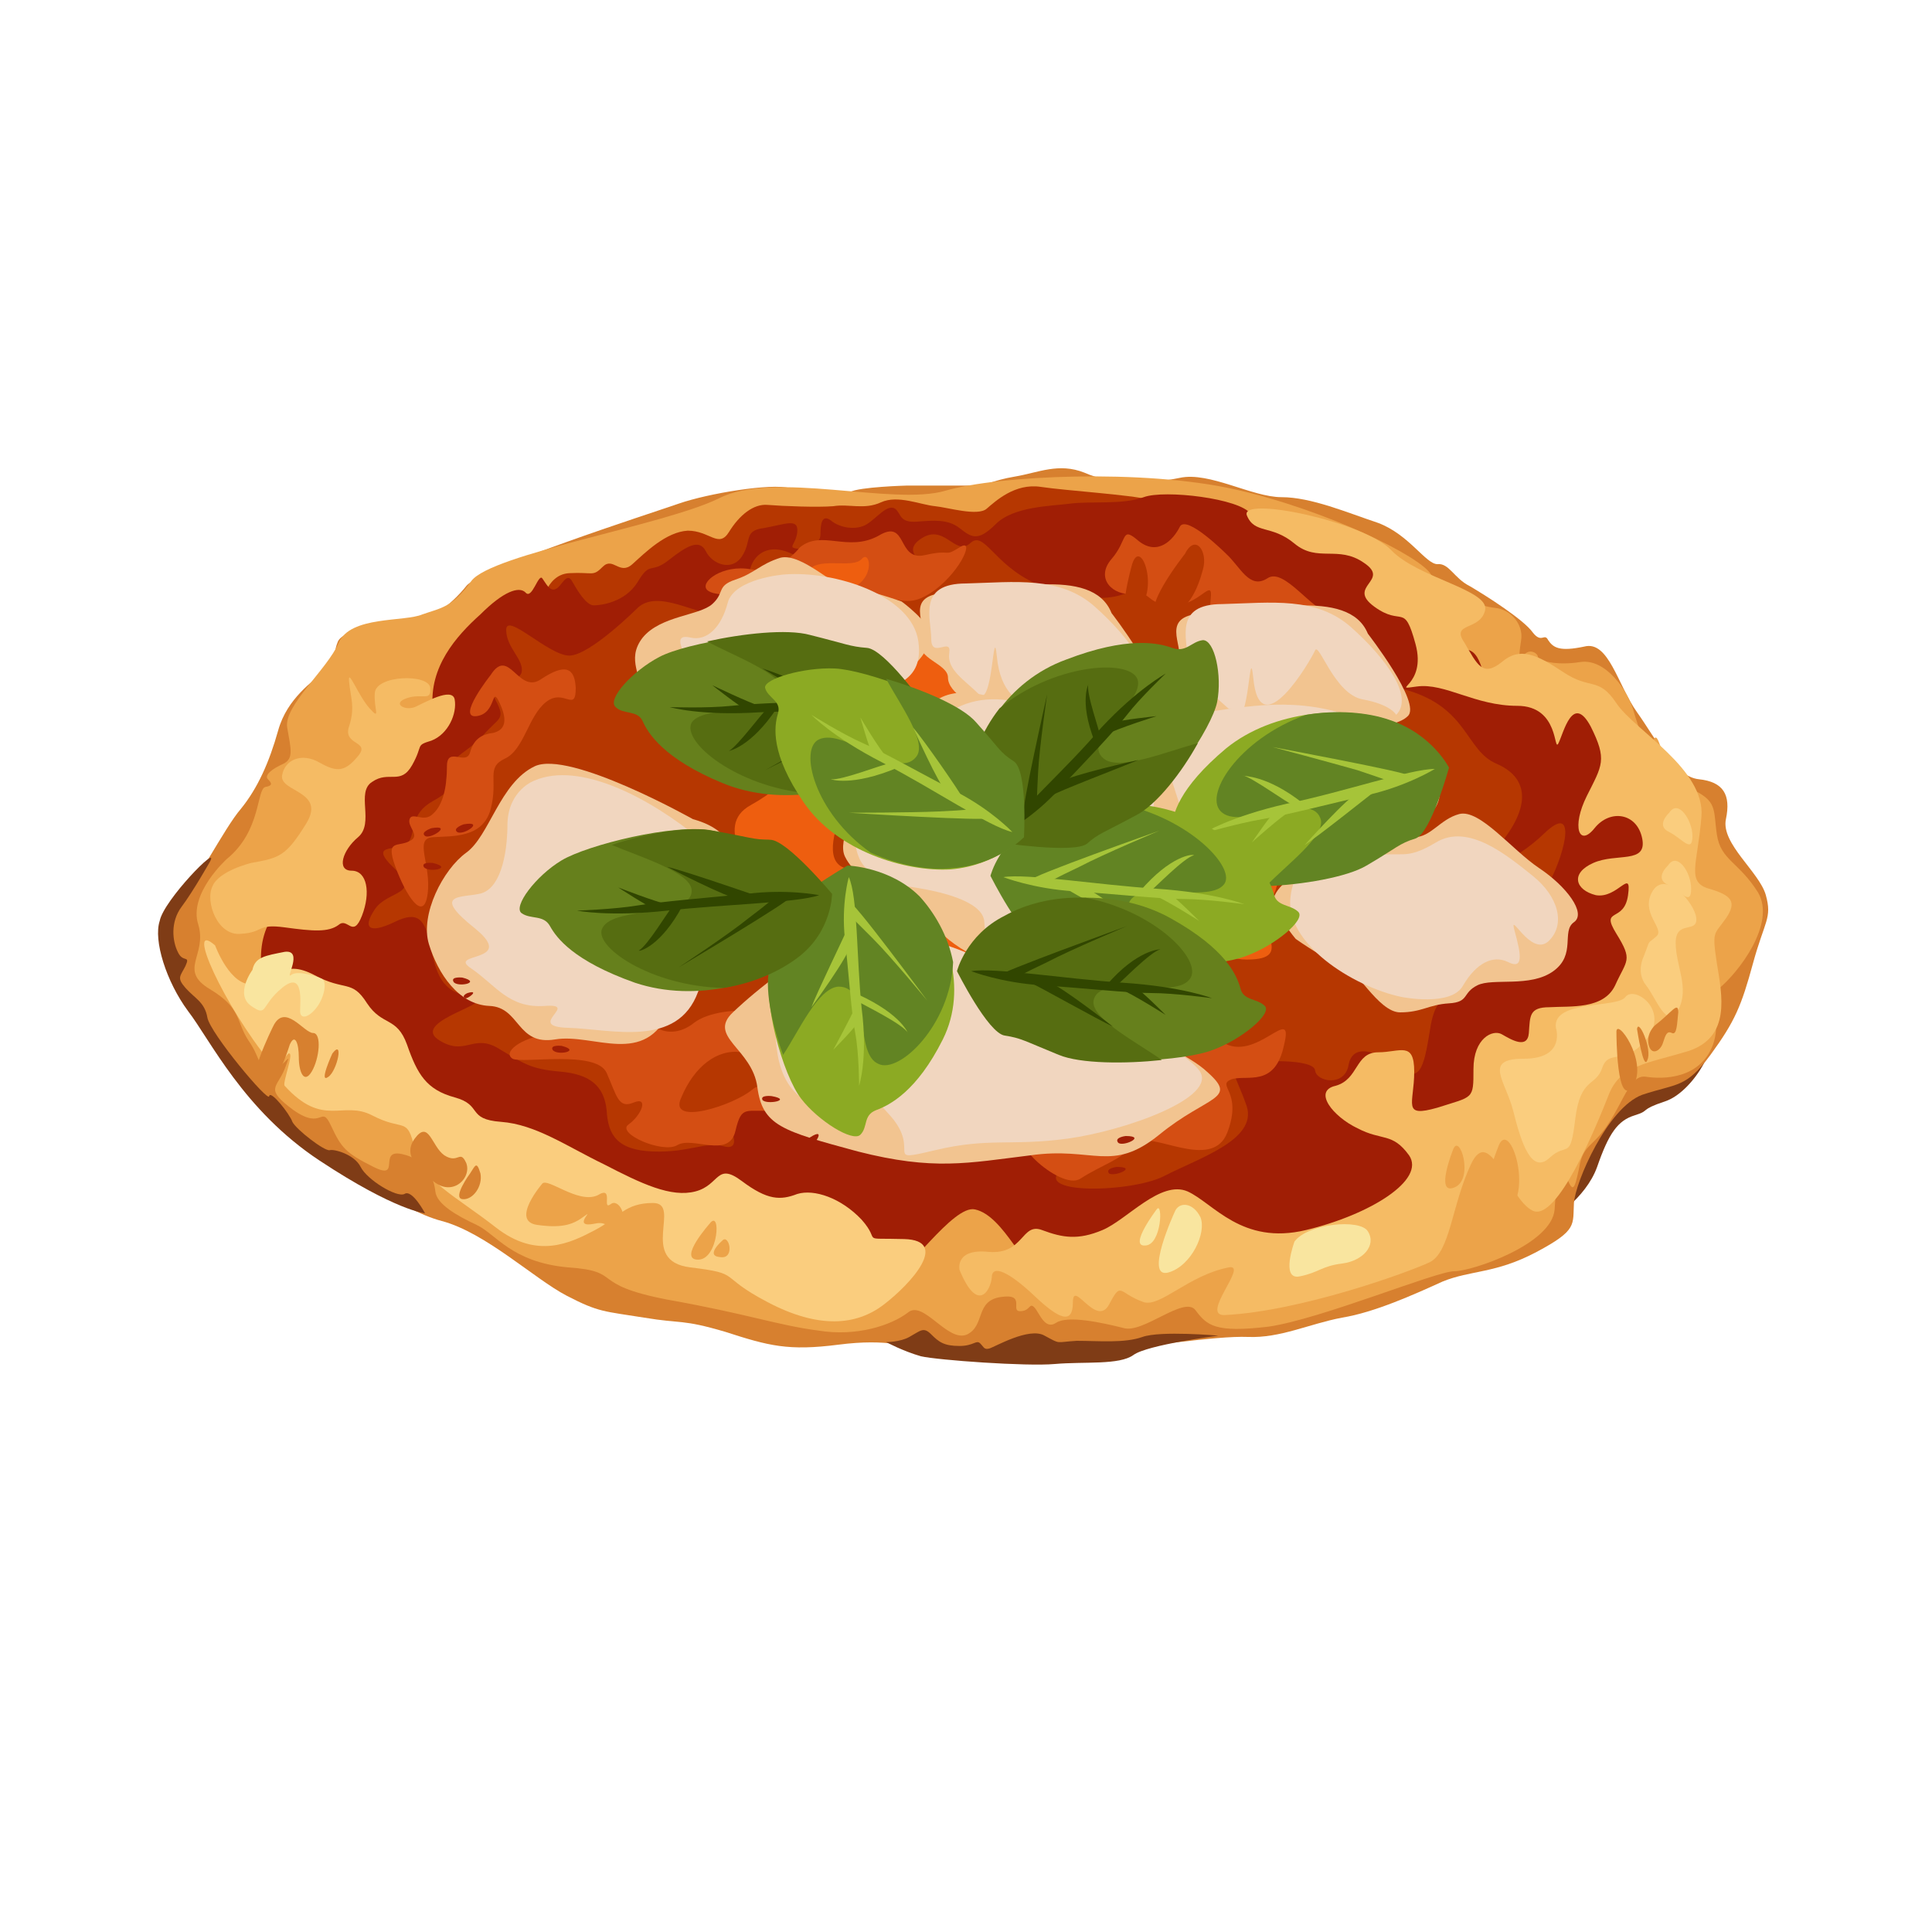<?xml version="1.0" encoding="utf-8"?>
<!-- Generator: Adobe Illustrator 28.2.0, SVG Export Plug-In . SVG Version: 6.00 Build 0)  -->
<svg version="1.1" id="圖層_1" xmlns="http://www.w3.org/2000/svg" xmlns:xlink="http://www.w3.org/1999/xlink" x="0px" y="0px"
	 viewBox="0 0 150 150" style="enable-background:new 0 0 150 150;" xml:space="preserve">
<style type="text/css">
	.st0{fill:#7F3C16;}
	.st1{fill:#D7802F;}
	.st2{fill:#ECA349;}
	.st3{fill:#B63701;}
	.st4{fill:#A01E05;}
	.st5{fill:#EE5E0F;}
	.st6{fill:#FACD7E;}
	.st7{fill:#F9E59F;}
	.st8{fill:#F5BB64;}
	.st9{fill:#D44E13;}
	.st10{fill:#F2C490;}
	.st11{fill:#F1D6BF;}
	.st12{fill:#8CAA23;}
	.st13{fill:#628423;}
	.st14{fill:#A6C439;}
	.st15{fill:#66801C;}
	.st16{fill:#566D11;}
	.st17{fill:#314600;}
</style>
<g>
	<g>
		<path class="st0" d="M120.4,94.7c0,0,2.7-1.6,3.6-4.1c0.9-2.6,1.6-3.6,2.9-4c1.3-0.4,0.3-0.4,2.4-1.1c2.1-0.7,4.5-4.6,3.4-6.3
			c-1.1-1.7-9.5,3.6-9.5,3.6S120.8,91.7,120.4,94.7z"/>
		<path class="st1" d="M70.4,37.7c0,0-3.7,0.1-4.4,0.5c-0.7,0.5-3.3,0.1-4.7-0.3c-1.4-0.4-6.3,0.4-8.6,1.2c-2.3,0.8-15.4,5-16.5,6.4
			c-1.1,1.4-3.3,3.2-5.2,3.2c-1.9,0-4.5,0.2-4.8,1.2c-0.4,1,0.1,1.2-0.9,2.1c-1,0.9-3,2.2-3.7,4.7c-0.7,2.5-1.6,4.5-2.9,6.1
			c-1.3,1.5-3.6,6.1-5,7.5c-1.4,1.4-0.6,4.1,0.5,6.5c1.1,2.4,7.1,10.3,9.9,12c2.8,1.7,6.8,5.1,10.2,6c3.4,0.9,7.2,4.5,9.7,5.8
			c2.5,1.3,2.9,1.2,6,1.7c3,0.5,2.9,0.1,6.3,1.1c3.4,1.1,4.9,1.5,8.8,1c3.9-0.5,5.3,0.2,7.4,0.4c2.1,0.2,5.9,0.6,11.3,0.2
			c5.4-0.4,10.5-1.3,13.1-1.2c2.5,0.1,4.7-1,7.3-1.5c2.5-0.4,5.6-1.8,7.8-2.8c2.2-0.9,4.1-0.6,7.3-2.3c3.2-1.7,2.8-2.1,2.9-3.8
			c0.1-1.6,2.6-7.4,5.3-8.4c2.7-0.9,3.4-0.5,5.3-3.1c1.9-2.6,2.4-3.8,3.3-7.1c0.9-3.3,1.5-3.5,1-5.3c-0.5-1.8-3.5-4-3.1-5.9
			c0.4-1.9-0.2-2.9-2.1-3.1c-1.9-0.2-3.3-3.1-4.8-5.2c-1.5-2.1-2.2-5.6-4.1-5.1c-1.9,0.4-2.4,0.1-2.8-0.5c-0.3-0.6-0.5,0.3-1.2-0.6
			c-0.7-1-3.7-2.9-4.9-3.6c-1.2-0.6-1.6-1.8-2.5-1.7c-0.9,0-2.2-2.3-4.6-3.2c-2.4-0.8-5.2-2-7.5-2c-2.3,0-5.6-2-7.9-1.5
			c-2.4,0.5-5.4,0.5-7.4-0.4c-2-0.8-3.6,0-5.4,0.3c-1.8,0.3-2.1,0.7-3.3,0.7C74,37.7,70.4,37.7,70.4,37.7z"/>
		<path class="st2" d="M17.6,66.7c0,0-3,2.7-2.2,5.1c0.7,2.4-1.6,3.5,0.9,5c2.5,1.5,2,2.5,3,4c1,1.4,0.9,2.8,1.9,2.3
			c1.1-0.5,1.5-1.7,0.9-0.1c-0.6,1.5-1.6,1.5,0.7,3.2c2.3,1.6,2.1-0.5,2.9,1.2c0.8,1.7,1.1,2.1,3.3,3.2c2.2,1.1,0.3-1.4,2.2-1
			c1.9,0.4,2.5,1.9,2.6,2.9c0.1,1,1.7,1.9,3.2,2.6c1.5,0.7,2.7,2.9,7.1,3.3c4.4,0.3,1.5,1.3,7.7,2.5c6.2,1.1,8.6,2,11.7,2.4
			c3,0.5,5.7-0.4,7-1.4c1.2-1,3.1,2.4,4.6,1.7c1.4-0.7,0.6-2.6,2.6-2.9c2-0.3,0.7,1.1,1.5,1.1c0.8,0,0.7-0.7,1.1-0.3
			c0.4,0.4,0.8,1.8,1.7,1.2c0.9-0.6,3.6,0,5.2,0.4c1.5,0.5,4.7-2.5,5.6-1.4c0.9,1.2,1.5,1.8,5.7,1.3c4.1-0.6,13-4.3,14.4-4.3
			c1.4,0,7.6-2.1,7.8-4.8c0.2-2.7,0.2-4.3,0.8-2.8c0.6,1.5,0.7,1.5,1.1-0.4c0.3-1.9,1.1-1.6,2.3-3.5c1.2-1.8,1.7-3.8,2.9-3.6
			c1.3,0.2,4.2,0.2,5.2-2.5c0.9-2.7-1.2-3,0.4-4.3c1.6-1.3,4.5-5.1,3.1-7.5c-1.5-2.4-2.9-2.5-3.2-4.5c-0.3-2,0.1-2.6-2.1-3.6
			c-2.2-0.9-2.3-4.7-2.8-3.8c-0.6,0.9-1.2-0.9-1.6-2.3c-0.4-1.4-2.1-4-4.1-3.7c-1.9,0.3-3.2-0.1-3.3-0.4c0-0.3-0.7-0.7-1.1-0.1
			c-0.4,0.6-0.4,0.1-0.2-1.2c0.2-1.3-0.9-2.4-2-2.5c-1.1-0.1-4.2-1.1-5-2.6c-0.8-1.4-8.1-5-15.2-6.6c-7.1-1.6-18.4-1.1-22.5,0.1
			c-4.1,1.2-13.3-1.6-17.6,0.6c-4.3,2.1-17.6,4.3-19.2,6.4c-1.5,2.1-2.4,2.1-3.8,2.6c-1.4,0.6-5.6,0.1-6.5,2.2
			c-0.9,2.1-4.3,4.9-4,6.6c0.3,1.7,0.5,2.4-0.3,2.8c-0.9,0.4-1.5,0.9-1.2,1.2c0.3,0.3,0.4,0.5-0.2,0.6
			C19.9,61.3,20.3,64.5,17.6,66.7z"/>
		<path class="st3" d="M42,47.2c0,0,0.3-2.6,2.2-2.7c1.9-0.1,1.8,0.3,2.6-0.5c0.8-0.8,1.3,0.7,2.3-0.2c1-0.9,2.6-2.5,4.3-2.6
			c1.7,0,2.4,1.4,3.2,0.1c0.8-1.3,1.9-2.2,3-2.1c1.2,0.1,3.9,0.2,5.1,0.1c1.2-0.2,2.4,0.3,3.7-0.3c1.3-0.6,3.1,0.2,4.2,0.3
			c1,0.1,3.3,0.8,4,0.2c0.7-0.6,2.2-2,4.2-1.7c2,0.3,6.9,0.6,8.5,1c1.5,0.5-4.6,4.1-4.6,4.1s-11.3,6.9-18.2,7
			C59.6,50.1,50.3,59.5,42,47.2z"/>
		<path class="st4" d="M24.4,67.7c0,0,2.3-5.9,3.7-8.5c1.4-2.6,5.9-1,5.5-4.2c-0.3-3.2,1.8-5.6,3.7-7.3c1.8-1.8,3-2.2,3.5-1.7
			c0.5,0.6,1-1.5,1.3-1.1c0.3,0.4,0.6,1.1,1.1,0.8c0.4-0.2,0.8-1.3,1.2-0.6c0.4,0.7,1.1,1.9,1.7,1.9c0.5,0,2.4-0.2,3.4-1.8
			c1-1.7,1-0.6,2.4-1.7c1.4-1.1,2.4-1.7,2.9-0.7c0.5,1,2,1.6,2.8,0.4c0.8-1.2,0.1-2,1.7-2.2c1.7-0.3,2.7-0.8,2.6,0.3
			c-0.1,1-0.8,1.2,0,1.3c0.7,0.1,1.8-0.3,1.8-1.1c0-0.8,0.1-1.6,0.8-1.1c0.7,0.6,2,0.8,2.8,0.3c0.8-0.5,1.6-1.6,2.2-1.2
			c0.5,0.4,0.3,1.1,1.7,1c1.3-0.1,2.4-0.2,3.3,0.5c0.9,0.7,1.4,1.1,2.8-0.3c1.4-1.4,4.3-1.4,5.8-1.6c1.5-0.2,4.1,0.1,5.7-0.5
			c1.6-0.6,7.5,0.1,8.3,1.3c0.8,1.2,1.7,1.2,3.5,1.4c1.8,0.2,1.8,0.2,2.3,0.9c0.6,0.6,1.2,0.2,2.3,0.2c1.1,0.1,0.4,1.4,2.2,1.5
			c1.8,0.1,0.4,1,1.1,2.5c0.6,1.5,2,1.1,2.8,2.3c0.9,1.2,0.4,2.2,2.1,1.8c1.7-0.5,1.6,2.3,2.4,3c0.8,0.7,3.4-1,3.8,0.2
			c0.4,1.2,1.8,2.6,1.6,1.7c-0.2-0.9,1.1-1.1,2.3-0.8c1.1,0.4,2.4,3.1,2,4.5c-0.4,1.3,0.6,3.9,1.6,3.2c1-0.7,1.3,1.9,1.9,3.5
			c0.6,1.6,0.2,12-2.2,15.1c-1.4,1.8-7,4.2-11.9,7.7c-3.4,2.4-6.2,6.4-8.2,7.1c-4.9,1.9-16.3,2.5-25.8,3.1c-1.3,0.1-2.9-4.4-5.2-4.9
			c-1.7-0.4-5.4,5.2-6.4,5.1C61.5,97.8,57.6,96,52,93.2c-7.4-3.8-31.1-11.5-31.5-15.6C20.1,73.5,19.6,71.7,24.4,67.7z"/>
		<path class="st3" d="M49.5,47.2c0,0-3.7,3.7-5.3,3.7c-1.6,0-4.9-3.4-4.9-2c0,1.4,1.4,2.3,1.2,3.3c-0.3,1-2.8,0.7-2,2.2
			c0.8,1.5,0.2,1.3-1,2.7c-1.3,1.4-2.2,1.4-2.7,2.8c-0.5,1.5,0.6,1.3-1.2,2.3c-1.8,1-1.3,2.4-1.9,3.2c-0.6,0.8-3.3-0.1-1.1,2
			c2.2,2.1-0.5,1.7-1.5,3.2c-1,1.5-0.4,1.9,1.5,1c1.8-0.9,2.4-0.3,2.8,1.8c0.5,2.2,0.8,3.6,3.2,4c2.4,0.4-4.7,1.8-2.6,3.3
			c2.1,1.4,2.7-0.5,4.7,0.7c2,1.2,2.5,1.6,4.8,1.8c2.3,0.2,3.4,1.1,3.6,3c0.1,1.9,0.8,3.1,3.6,3.2c2.8,0.1,4.1-0.8,5.5-0.4
			c1.5,0.4,0.5-1.6,0-2.3c-0.5-0.8,1.4-1.8,2.7-0.8c1.3,1,2.5-1.4,1-3.4c-1.5-2,3.7-4,8-3.8c4.3,0.2,5.5,6.9,9.7,5.5
			c4.2-1.3,5.7,0.4,6.6,2c0.9,1.6,3.2,1.6-1.1,4.1c-4.2,2.5,4.6,2.4,7.3,1c2.7-1.4,7.2-2.8,6.4-5.4c-0.9-2.6-1.6-3-0.3-3.3
			c1.3-0.3,5.5-0.4,5.6,0.5c0.1,0.9,2.3,1.3,2.6-0.4c0.3-1.7,2.1-1.2,3.9,0.2c1.8,1.4,2-0.4,2.5-3.4c0.6-3,2-1.9,4.1-3.4
			c2.1-1.5,0.1-2.8,1.4-4.3c1.3-1.5,2.4-0.8,3.7-3.3c1.3-2.5,2.1-6.2-0.4-3.8c-2.5,2.4-5.3,3.3-3.1,0.4c2.1-2.8,1.7-4.8-0.6-5.8
			c-2.4-1-2.2-4.3-6.9-5.7c-4.7-1.4-3.1,1.7-6.5,1.7c-3.4,0,3-4.1,0.7-6.2c-2.3-2-4.3,0-7.5-3.4c-3.2-3.4-5.6-3.4-7-1
			c-1.4,2.4-5.2,2-8.6,0.6c-3.3-1.5-4-4.2-5.1-3.1c-1.2,1-2-1.7-3.9-0.3c-1.9,1.4,2.3,2.3-0.6,2.8c-3,0.4-5.4,1.3-8.1-0.9
			c-2.7-2.2-4.3-0.8-4.5,0.6c-0.3,1.4-0.9,3.3-2.4,3.3C54.1,47.8,51.1,45.7,49.5,47.2z"/>
		<path class="st5" d="M63.1,58.2c0,0-1.7,2.6-4.8,4.3c-3.1,1.7,0.5,5.3,0.4,7.4c-0.1,2.1-1.5,4.8,1.1,3.1c2.6-1.7,5.9-2.7,8.9,1.8
			c3,4.6,4.8,5,8.9,5.1c4.1,0.1,5.3,2,5.9-1c0.6-3,2.3-2.9,5-3.7c2.7-0.8,0.4-6.1,2.6-6c2.2,0.2,1.7,5.3,5.7,5.3
			c4,0,0.3-2.6,1.8-4.6c1.5-2-0.5-3.5,1.2-4.9c1.7-1.4-0.6-5.8-2.7-7c-2.1-1.2-7.4-3.9-7.9-2.1c-0.5,1.9-4.4,0.6-3.1-2.7
			c1.3-3.3-2.1-7.2-6.7-5.5c-4.5,1.7-10,1-9.7,4.6C70.1,55.8,67,54.4,63.1,58.2z"/>
		<path class="st3" d="M65.5,57.8c0,0-1.6,2.6,0,2.3C67,59.8,66.1,56.3,65.5,57.8z"/>
		<path class="st3" d="M67.3,59.2c0,0-5.8,9.3-0.2,8.2C72.8,66.3,69.8,53.8,67.3,59.2z"/>
		<path class="st6" d="M16.7,73.4c0,0,1.2,3.3,3,3c1.9-0.3,2.2-2,4.7-0.7c2.4,1.3,2.9,0.3,4.1,2.2c1.2,1.8,2.3,1,3.1,3.2
			c0.8,2.3,1.5,3.5,3.7,4.1c2.2,0.6,0.9,1.7,3.6,1.9c2.7,0.2,5.1,1.9,8,3.3c2.9,1.5,5.2,2.6,7.1,2.1c1.9-0.5,1.6-2.3,3.6-0.8
			c2,1.5,3,1.5,4.3,1c1.3-0.4,3.4,0.3,5,2c1.6,1.8-0.3,1.4,3.3,1.5c3.6,0.1,0.5,3.5-1.6,5.1c-2.1,1.6-5,1.9-9-0.2
			c-4-2.1-1.9-2.2-6-2.7c-4.1-0.5-0.6-5-2.9-5c-2.2,0-2.6,1.1-4.5,2.1c-1.9,1-4.5,2.3-7.7-0.2c-3.2-2.5-5.7-3.6-6.3-6.1
			c-0.6-2.6-0.8-1.3-3.3-2.6c-2.3-1.2-3.8,1-6.8-2.3c-0.2-0.2,0.8-2.7,0.3-2.5c-0.1,0-0.8,1.3-1.4,0.7
			C17.4,78.1,14.3,71.3,16.7,73.4z"/>
		<path class="st7" d="M19.6,75.3c0,0-1.4,1.9-0.1,2.8c1.3,0.9,0.7,0,2.4-1.4c1.7-1.4,1.4,1.1,1.4,1.8c0,0.7,0.7,0.5,1.3-0.3
			c0.6-0.8,0.8-2,0.4-2.2c-0.4-0.2-1.9-0.7-2.4-0.3c-0.5,0.4,1-2-0.5-1.8C20.6,74.2,19.8,74.3,19.6,75.3z"/>
		<path class="st0" d="M16.3,66.9c0,0-1.3,2.3-2.2,3.5c-0.9,1.2-0.7,2.7-0.3,3.5c0.4,0.9,1,0.2,0.6,1.1c-0.4,0.8-0.7,0.9,0,1.7
			c0.7,0.8,1.5,1.1,1.7,2.3c0.2,1.2,4.8,6.7,4.8,6.1c0.1-0.5,1.6,1.4,1.8,2c0.3,0.6,2.5,2.3,2.9,2.2c0.3-0.1,1.9,0.3,2.4,1.3
			c0.5,1,2.8,2.4,3.4,2.1c0.6-0.4,1.6,1.5,1.6,1.5s-2.3-0.2-8.2-4.1c-5.9-3.9-8.5-9.4-10.2-11.6c-1.7-2.3-2.7-5.5-2.2-7
			C12.7,69.9,17.1,65.4,16.3,66.9z"/>
		<path class="st0" d="M68.8,104.2c0,0,1.1,0,1.8-0.4c0.9-0.5,1.1-0.8,1.7-0.2c0.6,0.6,1,0.9,2.2,0.9c1.1,0,1.3-0.5,1.6-0.2
			c0.3,0.3,0.3,0.5,0.7,0.4c0.4-0.1,3.1-1.7,4.3-1c1.3,0.7,0.8,0.5,2.5,0.4c1.7,0,3.7,0.2,5.1-0.3c1.4-0.5,5.9-0.1,5.9-0.1
			s-5.5,0.7-6.6,1.5c-1.1,0.8-3.8,0.5-6.1,0.7c-2.2,0.2-9.1-0.3-10.4-0.6C70.1,104.9,68.8,104.2,68.8,104.2z"/>
		<path class="st8" d="M19.5,67c0,0-2.5,0.6-3,1.8c-0.6,1.2,0.4,3.9,2.2,3.7c1.8-0.1,1.2-0.8,3.4-0.5c2.2,0.3,3.4,0.4,4.2-0.2
			c0.7-0.6,1.1,1.1,1.8-0.7c0.7-1.8,0.4-3.5-0.8-3.5c-1.2,0-0.7-1.6,0.5-2.6c1.3-1.1-0.2-3.5,1.1-4.3c1.3-0.9,2.2,0.3,3.1-1.3
			c0.9-1.6,0.2-1.5,1.5-1.9c1.3-0.5,2-2.1,1.8-3.2c-0.2-1-2.4,0.3-3.1,0.6c-0.8,0.3-1.8-0.3-0.6-0.7c1.2-0.4,1.9,0.3,1.8-0.8
			c-0.1-1.1-4.2-1-4.3,0.4C29,55,29.6,56,28.7,55c-0.9-1-1.7-3.2-1.6-2.1c0.1,1.2,0.5,2,0,3.5c-0.5,1.5,1.7,1.1,0.7,2.3
			c-1,1.2-1.6,1.3-3,0.5c-1.4-0.8-2.7-0.2-2.9,1c-0.2,1.3,3.4,1.2,1.9,3.7C22.2,66.5,21.7,66.6,19.5,67z"/>
		<path class="st8" d="M74.5,98.6c0,0-0.4-1.7,2.3-1.4c2.7,0.2,2.5-2.3,4.1-1.7c1.6,0.6,2.8,0.8,4.7,0c1.9-0.8,4.5-3.9,6.6-3
			c2,0.9,4.2,4.2,9.2,3c5-1.2,9.3-3.9,8-5.8c-1.3-1.8-2.1-1.1-4-2.1c-1.9-0.9-3.5-2.9-1.7-3.3c1.8-0.5,1.5-2.6,3.3-2.6
			c1.7,0,2.8-0.9,2.8,1.5c0,2.5-1,3.6,1.8,2.8c2.8-0.9,2.8-0.6,2.8-3c0-2.4,1.5-3.1,2.2-2.7c0.7,0.4,2,1.2,2.1-0.1
			c0.1-1.3,0-2,1.6-2c1.6-0.1,4.2,0.2,5.1-1.7c0.9-2,1.4-1.9,0.1-4c-1.3-2.1,0.6-0.8,0.9-3c0.3-2.2-0.8,0.3-2.5,0
			c-1.6-0.4-2-1.7-0.2-2.5c1.8-0.8,4.2,0.1,3.8-1.9c-0.4-2-2.5-2.3-3.7-0.8c-1.2,1.5-1.8-0.1-0.6-2.5c1.2-2.4,1.6-2.8,0.3-5.4
			c-1.4-2.6-2.1,0.5-2.5,1.3c-0.4,0.8,0.1-2.9-3.2-2.9c-3.3,0-5.6-1.8-7.8-1.5c-2.2,0.3,0.8,0-0.1-3.3c-0.9-3.3-1-1.3-3.2-2.9
			c-2.2-1.6,1.3-2-0.8-3.4c-2-1.4-3.6,0-5.4-1.5c-1.8-1.5-3.1-0.7-3.7-2.2c-0.5-1.5,9.1,0.5,11.2,2.7c2.1,2.2,7.7,3.1,7.3,4.7
			c-0.4,1.6-2.7,0.9-1.6,2.5c1,1.7,1.4,2.7,2.9,1.5c1.4-1.2,2.7-0.6,4.8,0.8c2.1,1.4,2.7,0.3,4.1,2.4c1.4,2.1,6.9,5.1,6.6,8.8
			c-0.3,3.7-1.2,5.1,0.6,5.6c1.7,0.5,2.2,1,1.3,2.3c-0.9,1.3-1.1,0.9-0.7,3.5c0.4,2.5,1.1,5.7-2.2,6.8c-3.3,1-5.3,1.1-6.2,3.4
			c-0.9,2.3-4,9.9-5.9,9c-1.9-0.9-3.3-6.8-4.8-3.6c-1.5,3.2-1.6,6.8-3.2,7.6c-1.7,0.8-10,3.8-15.9,4.1c-2,0.1,1.9-4,0.3-3.7
			c-3.1,0.6-5.3,3.1-6.6,2.7c-2-0.7-1.7-1.7-2.7,0.2c-1,1.8-2.8-2-2.8-0.2c0,1.8-1.1,1.3-3-0.5c-1.9-1.8-3.3-2.5-3.3-1.4
			C76.9,100.2,75.9,102,74.5,98.6z"/>
		<path class="st6" d="M127.6,74.3c0,0-0.6,1.2,0.2,2.2c0.8,1,1.6,3.5,2.5,1.9c0.9-1.7-0.2-3.4-0.2-5.2c0-1.8,1.7-0.7,1.6-1.9
			c-0.1-1.2-2.4-3.8-3.4-2.1c-1,1.7,1,2.9,0.3,3.5C127.8,73.4,128.2,72.8,127.6,74.3z"/>
		<path class="st6" d="M129.5,67.2c0,0-1.1,1,0,1.5c1,0.5,1.8,1.7,1.8,0.3C131.3,67.7,130.2,66.1,129.5,67.2z"/>
		<path class="st6" d="M120.8,79.8c0,0,0.8,2.4-2.5,2.4c-3.2,0-1.4,1.7-0.8,4.1c0.6,2.4,1.4,4.9,2.8,3.6c1.4-1.3,1.6,0.3,2-3
			c0.4-3.3,1.6-2.5,2.1-4c0.5-1.5,1.8-0.1,3.5-2.3c1.7-2.2-1-4.1-1.7-3.2C125.6,78.3,120.5,77.6,120.8,79.8z"/>
		<path class="st1" d="M125.5,80.2c0,0,0,6,1.3,4.1C128,82.4,125.4,78.8,125.5,80.2z"/>
		<path class="st1" d="M127.1,79.9c0,0,0.5,3.3,0.8,2.4C128.3,81.5,127.2,79,127.1,79.9z"/>
		<path class="st1" d="M128.5,79.6c0,0-0.7,0.6-0.5,1.5c0.2,0.9,0.9,0.5,1.1-0.1c0.2-0.6,0.3-1,0.7-0.8c0.4,0.2,0.4-0.7,0.5-1.6
			C130.3,77.7,129.8,78.6,128.5,79.6z"/>
		<path class="st6" d="M129.6,63.1c0,0-1.1,1,0,1.5c1,0.5,1.8,1.7,1.8,0.3C131.4,63.7,130.3,62,129.6,63.1z"/>
		<path class="st9" d="M38.1,52.4c0,0-2.7,3.4-1.1,3.2c1.6-0.2,1.1-2.5,1.8-1c0.7,1.5,0.3,2.1-0.5,2.3c-0.8,0.1-1.5,0.4-1.8,1.5
			c-0.3,1.1-1.8-0.5-1.8,1.1c0,1.6-0.3,3-1.1,3.7c-0.7,0.7-1.6-0.2-1.8,0.4c-0.2,0.6,0.9,1.3,0,1.7c-0.9,0.5-1.9-0.2-1.1,2
			c0.8,2.2,2.2,4.4,2.5,2.1c0.3-2.3-1.1-4.3,0.4-4.4c1.5-0.1,3.9,0.1,4.5-2.2c0.6-2.3-0.4-3.2,1.1-3.9c1.5-0.7,1.8-3.3,3.2-4.4
			c1.4-1.1,2.3,0.9,2.3-1.1c-0.1-2-1.3-1.6-2.8-0.6C40.2,53.8,39.5,50.2,38.1,52.4z"/>
		<path class="st9" d="M62.1,42.5c0,0-1.6,2.1-3.8,1.7c-2.2-0.4-4,1-3.4,1.6c0.6,0.6,2.6,0.1,3,1.1c0.5,1,1.5,1.8,3.2,0.7
			c1.8-1,3,0.1,4.3-1.2c1.3-1.2,1.5,0.6,3,0.2c1.5-0.4,2,0.8,4.2-0.8c2.1-1.6,3.1-4.1,1.9-3.3c-1.3,0.8-0.5,0.1-2.7,0.6
			c-2.2,0.5-1.3-2.9-3.6-1.5C65.8,42.9,63.8,41.1,62.1,42.5z"/>
		<path class="st5" d="M63.1,44c0,0-0.8,1.2-2,0.8c-1.2-0.4-2.3-0.5-1.8,0.9c0.5,1.4,3.2,3.4,3.7,2c0.5-1.5,0.7-2,1.6-2
			c0.9,0,0.7,0.6,2-0.3c1.3-0.9,0.9-2.7,0.3-2C66.3,44.1,64.1,43.4,63.1,44z"/>
		<path class="st9" d="M95.2,43c0,0-3.1-3.1-3.6-2.1c-0.5,1-1.7,2.3-3.2,1.1c-1.4-1.2-0.8-0.1-2.1,1.4c-1.3,1.5,0.1,2.9,1.7,2.7
			c1.5-0.2,0.9,0.8,3,0.9c2.1,0.1,3.2-2.3,3-0.5c-0.2,1.8,0.6,3.1-1.2,3.5c-1.8,0.5-0.5,1.3,1.5,1.5c2,0.2,3-0.4,3.9-1.1
			c0.9-0.7,1,0.6,2.7,0.1c1.8-0.5,3.6-0.8,3.1,0.3c-0.6,1-4.2,0.2-5.3,1.2c-1.1,0.9,0.7,1.3,1.2,2.5c0.5,1.2,1.3,1.4,2.1,0
			c0.8-1.4,5.1-0.5,6.3-0.3c1.3,0.2-1.1-1.8-1.5-3.7c-0.5-1.9-2.1-2.7-3.5-2.9c-1.4-0.1-3.6-3.6-4.9-2.7C97,45.8,96.3,44,95.2,43z"
			/>
		<path class="st3" d="M92,43c0,0-3.8,4.8-1.8,4.8c2,0,2.8-2.1,3.2-3.6C93.8,42.8,92.8,41.4,92,43z"/>
		<path class="st3" d="M87.9,43.8c0,0-1.5,5.2,0.3,3.7C90.1,46,88.6,41.6,87.9,43.8z"/>
		<g>
			<g>
				<path class="st10" d="M86.3,47.6c0,0,4.2,5.4,3.1,6.4c-1.1,1.1-4.6,0.8-5.8,1.4c-1.2,0.6-4.2,0.9-6.1,0.2
					c-1.9-0.7-3.9-1.8-3.9-3c0-1.1-2.6-1.5-2-2.8c0.5-1.3-1.7-3.7,2.2-3.8C77.7,46,84.8,43.8,86.3,47.6z"/>
				<path class="st11" d="M88.5,53.9c0,0-0.7,0.8-2.9,0.4c-2.2-0.4-1.7-0.6-2,0.1c-0.3,0.7-5.7,2.1-6.2-3.4c-0.3-2.9-0.3,4-1.4,2.9
					c-1.1-1.1-2.5-1.9-2.3-3.2c0.2-1.3-1.4,0.5-1.4-1.1c0-1.6-1.1-4.3,2.7-4.3c3.8-0.1,7.3-0.6,10,1.8
					C87.7,49.5,89.9,52.5,88.5,53.9z"/>
			</g>
		</g>
		<g>
			<g>
				<path class="st10" d="M106.2,49.2c0,0,4.2,5.4,3.1,6.4c-1.1,1.1-4.7,0.8-5.8,1.4c-1.2,0.6-4.2,0.9-6.1,0.2
					c-1.9-0.7-3.9-1.8-3.9-3c0-1.1-2.6-1.5-2-2.8c0.5-1.3-1.7-3.7,2.2-3.8C97.6,47.6,104.7,45.5,106.2,49.2z"/>
				<path class="st11" d="M108.4,55.5c0,0-0.4-0.8-2.6-1.2c-2.2-0.4-3.4-4.5-3.7-3.8c-0.3,0.7-4.3,7.6-4.8,2.1
					c-0.3-2.9-0.3,4-1.4,2.9c-1.1-1.1-2.5-1.9-2.3-3.2c0.2-1.3-1.4,0.5-1.4-1.1c0-1.6-1.1-4.3,2.7-4.3c3.8-0.1,7.3-0.6,10,1.8
					C107.6,51.1,109.8,54.1,108.4,55.5z"/>
			</g>
		</g>
		<path class="st9" d="M50.7,76.3c0,0,0.1-2.1-2.5,0.7c-2.7,2.8-3.6,3-5.7,3.3c-2.1,0.3-3.5,1.4-2.7,1.9c0.8,0.4,6.5-0.7,7.3,1.1
			c0.8,1.8,0.9,2.8,2.1,2.3c1.2-0.5,0.6,1-0.4,1.7c-1,0.7,2.7,2.3,3.8,1.6c1.2-0.7,4,1.1,4.5-1.1c0.5-2.1,0.8-1.4,3.1-1.6
			c2.3-0.2-0.4-2.8-1.8-1.6c-1.4,1.2-6.6,2.9-5.5,0.6c1-2.4,2.8-3.8,4.7-3.5c1.9,0.4,3.4,3.2,4.3-0.2c0.9-3.4-5.9-3.7-8-2.1
			C51.7,81.2,48.9,79.3,50.7,76.3z"/>
		<path class="st9" d="M94.9,80.9c0,0-8.6-3.1-9.8-1.2c-1.2,2,1.9,0.4,3.3,2.7c1.4,2.3,3.3-1.1,3.9,2.1c0.6,3.2-2.4,2.4-3.9,2
			c-1.5-0.4-1,1.4-3,2.3c-2,0.8-1.3,1-4.7-0.1c-3.4-1.1,1.6,3.9,3.2,2.8c1.7-1.1,3.1-1.4,4.2-2.7c1.1-1.2,6,2.3,7.2-0.9
			c1.2-3.2-0.9-3.6,0.3-4.1c1.2-0.4,3.4,0.7,4.1-2.7C100.5,77.8,97.5,82.6,94.9,80.9z"/>
		<path class="st1" d="M33,91c0,0-1.9-1.1-0.8-2.6c1.1-1.5,1.3,0.6,2.3,1.3c1.1,0.7,1.2-0.5,1.7,0.6C36.7,91.6,34.7,93.4,33,91z"/>
		<path class="st1" d="M36.5,91.1c0,0-1.4,1.9-0.6,2c0.8,0.1,1.6-1,1.4-2C37,90.1,36.9,90.5,36.5,91.1z"/>
		<path class="st2" d="M42.1,91.9c0,0-2.5,2.9-0.4,3.2c2.1,0.3,2.9-0.1,3.7-0.7c0.8-0.6-1.1,1,0.8,0.6c1.8-0.4,1.1,2.2,1.9,0.8
			c0.8-1.4-0.1-2.8-0.7-2.3c-0.7,0.5,0.3-1.5-1-0.7C44.9,93.5,42.5,91.4,42.1,91.9z"/>
		<path class="st2" d="M55.1,95c0,0-2.5,2.8-0.9,2.8C55.8,97.8,56,93.8,55.1,95z"/>
		<path class="st2" d="M112.8,89.3c0,0-1.4,3.5,0.1,2.9C114.5,91.6,113.3,87.8,112.8,89.3z"/>
		<path class="st2" d="M116.3,89.1c0,0-2.6,6.4,0.2,5.3C119.4,93.4,117.2,86.4,116.3,89.1z"/>
		<path class="st2" d="M56.1,96.3c0,0-1.4,1.2-0.2,1.3C57.1,97.8,56.6,95.8,56.1,96.3z"/>
		<path class="st1" d="M21.2,79.7c0,0-2.4,4.8-1,4.6c1.4-0.2,2-2.3,2.3-3.2c0.4-0.9,0.7-0.1,0.7,1c0,1.1,0.4,2.1,1,1.1
			c0.6-1,0.8-3,0.1-3C23.6,80.2,22.1,77.8,21.2,79.7z"/>
		<path class="st1" d="M25.8,81.8c0,0-1.1,2.4-0.3,1.8C26.2,83.1,26.7,80.6,25.8,81.8z"/>
		<path class="st7" d="M91.2,94.1c0,0-2.4,5.2-0.5,4.7c1.8-0.5,3-3.1,2.5-4.3C92.6,93.3,91.5,93.3,91.2,94.1z"/>
		<path class="st7" d="M89.8,93.9c0,0-2.2,2.9-0.9,2.8C90.2,96.7,90.3,93.2,89.8,93.9z"/>
		<path class="st7" d="M100.5,96.4c0,0-1.1,3,0.4,2.7c1.5-0.3,1.7-0.8,3.3-1c1.6-0.2,2.7-1.4,2-2.5C105.6,94.6,101.5,95,100.5,96.4z
			"/>
		<g>
			<path class="st10" d="M70,46.7c0,0-3.1-1.1-4-1c-1,0.1-3.7-2.8-5.4-2.4c-1.6,0.5-2,1.2-3.5,1.7c-1.5,0.5-0.8,1-1.8,1.9
				c-1,0.9-4,0.9-5.4,2.6c-1.4,1.8,0.2,3.1-0.5,4.1c-0.7,1,1.3,2.6,3.7,3.3c2.4,0.8,5.7,3.2,7.1,2.4c1.4-0.8,1.7-2.3,2.9-2.6
				c1.2-0.3,2.1,0,3.2-1.1c1.1-1.1-0.1-1.4,2.3-2.4c2.4-1.1,3.7-2.8,3.6-3.9C72.2,48.3,70,46.7,70,46.7z"/>
			<path class="st11" d="M60.9,44.6c0,0-3.9,0.3-4.4,2.2c-0.5,1.9-1.6,3-2.9,2.7c-1.3-0.3-0.8,0.8,0.2,2.4S52,50.3,51,51.8
				c-1,1.6,0.2,3.6,2.5,4.6c2.4,1,5.9,2.6,7.9,0.5c2-2.2,2.4-1.3,4.8-2.4c2.4-1.2,5.6-1.1,5.1-4.7C70.8,46.2,64.8,44.3,60.9,44.6z"
				/>
		</g>
		<g>
			<path class="st10" d="M100.6,72.9c0,0,2.7,1.9,3.6,2c1,0.1,2.8,3.7,4.5,3.7c1.7,0,2.2-0.6,3.8-0.7c1.6-0.1,1-0.8,2.2-1.4
				c1.2-0.6,4.1,0.2,5.9-1.1c1.8-1.3,0.6-3.1,1.6-3.8c1-0.7-0.6-2.8-2.7-4.2c-2.1-1.4-4.6-4.6-6.2-4.2c-1.5,0.4-2.2,1.8-3.5,1.8
				c-1.3,0-2-0.5-3.4,0.2c-1.4,0.8-0.3,1.3-2.9,1.7c-2.6,0.4-4.3,1.8-4.6,2.8C98.9,70.9,100.6,72.9,100.6,72.9z"/>
			<path class="st11" d="M108.8,77.4c0,0,3.9,0.8,4.8-0.9c1-1.7,2.3-2.4,3.5-1.8c1.2,0.6,1-0.6,0.5-2.4c-0.5-1.8,1.2,2,2.6,0.8
				c1.4-1.3,0.8-3.5-1.2-5.1c-2-1.6-5-4.1-7.5-2.6c-2.5,1.5-2.6,0.6-5.2,1.1c-2.6,0.5-5.7-0.4-6.1,3.1
				C99.7,73.2,105,76.6,108.8,77.4z"/>
		</g>
		<g>
			<path class="st10" d="M79.2,76.2c0,0-10.6-5.4-14-3.6c-3.3,1.8-6.3,4.1-8.3,6s1.5,2.8,1.9,5.8s1.9,3.4,7.8,5
				c5.9,1.5,8.5,0.9,13.4,0.3c4.9-0.7,6.3,1.4,10-1.6c3.8-3.1,6.2-2.7,3.7-4.9C91.3,80.9,79.2,76.2,79.2,76.2z"/>
			<path class="st11" d="M66.9,73.4c0,0-6.8,3-6.7,6.6c0.1,3.6,1.2,5.8,5.2,6.5c4,0.7,1.2-2.7,3.7,0.1c2.5,2.8-0.7,3.7,3.5,2.7
				c4.2-1,5.9-0.3,10.3-0.9c4.4-0.6,11.8-3.2,10.2-5.3c-1.5-2-10-5.9-13.3-7C76.5,74.9,71.8,71.4,66.9,73.4z"/>
		</g>
		<g>
			<path class="st10" d="M53.8,63.6c0,0-9.6-5.4-12.3-4.1c-2.7,1.3-3.5,5.4-5.3,6.7c-1.8,1.3-3.6,4.8-2.9,7.1
				c0.7,2.3,2.3,4.7,4.7,4.8c2.4,0.1,2.1,3.1,5.1,2.6c3-0.5,7,2.2,8.9-2.3C53.8,73.8,61.1,65.6,53.8,63.6z"/>
			<path class="st11" d="M41.5,60.6c0,0-2,0.7-2.1,3.3c0,2.6-0.6,5.2-2.2,5.5c-1.5,0.3-3.7,0-0.3,2.7c3.3,2.7-2.3,1.8-0.3,3.1
				c1.9,1.3,2.9,3.1,5.7,2.9s-1.6,1.6,1.8,1.7c3.4,0.1,8.5,1.6,10.1-2.8c1.7-4.5,4.2-8.6,0.2-11.8C50.4,61.9,45,59.1,41.5,60.6z"/>
		</g>
		<g>
			<path class="st10" d="M71.2,56.2c0,0-6.8,7.8-5.6,10.3c1.2,2.5,5.8,3.7,7.1,5.5c1.3,1.7,5.2,3.7,7.8,3.4c2.6-0.3,5.5-1.5,5.8-3.6
				c0.3-2.1,3.7-1.4,3.3-4.2c-0.4-2.7,3.1-5.9-1.9-8.1C82.7,57.4,74.1,50,71.2,56.2z"/>
			<path class="st11" d="M66.7,66.6c0,0,0.6,1.8,3.6,2.2c3,0.4,5.8,1.2,6.1,2.6c0.2,1.4-0.3,3.2,3,0.6c3.3-2.6,1.8,2.2,3.5,0.6
				c1.7-1.6,3.7-2.2,3.8-4.7c0.1-2.5,1.7,1.6,2.1-1.4c0.4-2.9,2.6-7.2-2.4-9.2c-4.9-2-9.3-4.7-13.3-1.6C69,58.9,65.3,63.4,66.7,66.6
				z"/>
		</g>
		<g>
			<path class="st10" d="M102.9,55.4c0,0-12.2-1.1-13.7,0.4c-1.4,1.5,1,3,1,4.7c0,1.7-0.3,6.1,4.2,6.2c4.5,0.1,4.4-1,6.5-0.6
				c2.1,0.4,5.9-0.1,6.7-2c0.8-1.9,3.2,0.2,4-1.7C112.5,60.4,110.2,55.8,102.9,55.4z"/>
			<path class="st11" d="M92,55.5c0,0-3.5-0.1-2.1,2.5c1.4,2.6,1.3,4.4,2.7,6.5c1.3,2.1,2.5,1.6,3.6,1.1c1.1-0.6,0.9,0.3,1.7,0.2
				c0.8-0.1,2.4-1,4.6-0.4c2.1,0.6,6.1-1.2,6-3.3c-0.2-2.1-3.9-2.2-2.1-2.5c1.8-0.3,3.1,3.7,3.6,1.9c0.5-1.8-0.8-4.4-5.4-6
				C99.9,54,96.3,55,92,55.5z"/>
		</g>
		<path class="st4" d="M35.9,75.9c0,0-0.9-0.1-0.7,0.3C35.4,76.7,37.5,76.3,35.9,75.9z"/>
		<path class="st4" d="M59.9,85.1c0,0-0.9-0.1-0.7,0.3C59.5,85.8,61.6,85.4,59.9,85.1z"/>
		<path class="st4" d="M43.6,81.2c0,0-0.9-0.1-0.7,0.3C43.2,82,45.2,81.6,43.6,81.2z"/>
		<path class="st4" d="M62.9,88.3c0,0-0.7,0.6-0.2,0.7C63.1,89.2,64.3,87.4,62.9,88.3z"/>
		<path class="st4" d="M86.7,90.6c0,0-0.9,0.1-0.6,0.5C86.5,91.4,88.4,90.6,86.7,90.6z"/>
		<path class="st4" d="M87.4,88.2c0,0-0.9,0.1-0.6,0.5C87.1,89.1,89.1,88.2,87.4,88.2z"/>
		<path class="st4" d="M33.6,67c0,0-0.9-0.1-0.7,0.3C33.2,67.8,35.3,67.4,33.6,67z"/>
		<path class="st4" d="M33.5,64.3c0,0-0.9,0.3-0.5,0.6C33.4,65.2,35.2,64,33.5,64.3z"/>
		<path class="st4" d="M36,64c0,0-0.9,0.3-0.5,0.6C36,64.9,37.7,63.7,36,64z"/>
		<path class="st4" d="M36.3,77.1c0,0-0.5,0.2-0.2,0.4C36.3,77.6,37.3,76.8,36.3,77.1z"/>
		<g>
			<path class="st12" d="M65.7,67.3c0,0-4.9,2.9-4.9,4.1c0,1.2-0.1,1.2-0.9,3.7c-0.8,2.5,0.9,8.4,2.3,10.2c1.3,1.7,4,3.4,4.6,2.8
				c0.6-0.6,0.2-1.5,1.2-1.9c1.1-0.4,3.2-1.5,5.2-5.5c2-4,0.3-8.7-2-10.9C69,67.4,65.7,67.3,65.7,67.3z"/>
			<path class="st13" d="M74,74.7c-0.4-2.1-1.5-3.9-2.6-5.1c-2.3-2.3-5.6-2.4-5.6-2.4s-5,2.9-5,4c0,1.2-0.2,1.3-1,3.8
				c-0.5,1.5,0.1,4.5,1,6.9c1.2-1.8,2.7-5.2,4.3-5.3c2.6,0,1.2,5.2,3.1,6C69.8,83.4,73.8,79.6,74,74.7z"/>
			<path class="st14" d="M65.9,68.1c0,0-0.6,2.1-0.3,4.8c0.3,2.7,0.5,5.8,0.8,7.3c0.3,1.6,0.3,4.1,0.3,4.1s0.7-2.1,0.2-6
				C66.5,74.4,66.6,69.6,65.9,68.1z"/>
			<path class="st14" d="M64.7,81.5c0,0,1.3-2.4,1.8-3.5c0.4-1,0.3,1,0.2,1.2C66.6,79.6,64.7,81.5,64.7,81.5z"/>
			<path class="st14" d="M66.6,77.2c0,0-0.2,0.4,0.1,0.6c0.3,0.2,3.4,1.7,3.8,2.4C70.5,80.3,70.1,78.8,66.6,77.2z"/>
			<path class="st14" d="M63,78.2c0,0,3-4.1,3-4.8c0-0.7-0.2-1.4-0.3-1.1C65.6,72.6,63.4,77.1,63,78.2z"/>
			<path class="st14" d="M66,71.1c0,0,0.4,0.4,1.8,1.8c1.4,1.4,4.2,4.8,4.2,4.8s-5.9-8-6.1-7.7C65.9,70.3,66,71.1,66,71.1z"/>
		</g>
		<g>
			<path class="st12" d="M112.3,59.6c0,0-1.5,5-2.7,5.4c-1.3,0.4-1.3,0.5-3.7,2c-2.4,1.5-9.5,2.2-11.8,1.7c-2.4-0.5-5.1-2.1-4.7-2.8
				c0.4-0.7,1.6-0.7,1.6-1.6c0-1,0.5-3.1,4.2-6.2c3.7-3,9.3-3.3,12.6-2.2C111,57,112.3,59.6,112.3,59.6z"/>
			<path class="st13" d="M101.4,55.5c2.4-0.4,4.8-0.2,6.5,0.4c3.3,1.1,4.6,3.7,4.6,3.7s-1.4,5.1-2.6,5.5c-1.3,0.4-1.4,0.7-3.8,2.1
				c-1.5,0.9-5,1.5-7.8,1.6c1.5-1.6,4.8-4,4.2-5.3c-0.8-2.1-6,0.9-7.6-0.4C93.3,61.9,96.1,57.4,101.4,55.5z"/>
			<path class="st14" d="M111.4,59.7c0,0-2.1,1.3-5.1,2c-3,0.7-6.5,1.6-8.3,1.9c-1.8,0.3-4.6,1.1-4.6,1.1s2.1-1.3,6.5-2.3
				C104.3,61.5,109.5,59.7,111.4,59.7z"/>
			<path class="st14" d="M97.2,65.4c0,0,2.1-1.9,3.2-2.6c1-0.7-1.2,0.1-1.4,0.2C98.7,63.2,97.2,65.4,97.2,65.4z"/>
			<path class="st14" d="M101.2,62.4c0,0-0.4,0.3-0.8,0.1c-0.4-0.1-3.1-2.1-3.9-2.3C96.5,60.3,98.3,60.1,101.2,62.4z"/>
			<path class="st14" d="M101.3,65.6c0,0,3.4-3.8,4.2-4.1c0.8-0.3,1.6-0.3,1.3-0.1C106.5,61.6,102.4,64.9,101.3,65.6z"/>
			<path class="st14" d="M108,60.7c0,0-0.5-0.2-2.6-0.9c-2.1-0.6-6.6-1.8-6.6-1.8s10.7,2,10.5,2.2C109,60.5,108,60.7,108,60.7z"/>
		</g>
		<g>
			<path class="st12" d="M77,68.1c0,0,2.5,4.7,3.8,4.9c1.3,0.2,1.4,0.3,4,1.4c2.7,1.1,9.8,0.7,12-0.2c2.2-0.8,4.6-2.8,4-3.4
				c-0.6-0.6-1.7-0.4-1.9-1.4c-0.3-1-1.1-3-5.4-5.4c-4.3-2.4-9.8-1.8-12.8-0.2C77.7,65.3,77,68.1,77,68.1z"/>
			<path class="st13" d="M86.9,62.4c-2.5-0.1-4.7,0.5-6.3,1.3c-3,1.5-3.7,4.3-3.7,4.3s2.4,4.8,3.7,5c1.3,0.2,1.5,0.4,4.2,1.5
				c1.7,0.7,5.2,0.7,8,0.4c-1.8-1.3-5.5-3.2-5.2-4.6c0.4-2.2,6.1-0.1,7.4-1.6C96.1,67.5,92.4,63.5,86.9,62.4z"/>
			<path class="st14" d="M77.9,68.1c0,0,2.3,0.9,5.5,1.1c3.1,0.2,6.7,0.6,8.5,0.6c1.8,0,4.7,0.4,4.7,0.4s-2.3-0.9-6.8-1.2
				C85.2,68.7,79.7,67.8,77.9,68.1z"/>
			<path class="st14" d="M93.1,71.5c0,0-2.5-1.6-3.7-2.1c-1.1-0.5,1.2-0.1,1.4,0C91.1,69.5,93.1,71.5,93.1,71.5z"/>
			<path class="st14" d="M88.5,69.2c0,0,0.4,0.2,0.8,0c0.3-0.2,2.6-2.6,3.4-2.8C92.6,66.3,90.9,66.4,88.5,69.2z"/>
			<path class="st14" d="M89,72.3c0,0-4.1-3.3-4.9-3.4c-0.8-0.2-1.6,0-1.3,0.1C83,69.2,87.8,71.8,89,72.3z"/>
			<path class="st14" d="M81.4,68.5c0,0,0.5-0.3,2.4-1.2c1.9-1,6.2-2.8,6.2-2.8s-10.2,3.6-9.9,3.8C80.4,68.5,81.4,68.5,81.4,68.5z"
				/>
		</g>
		<g>
			<path class="st15" d="M64.5,69.3c0,0-3.6-4.1-4.9-4.1c-1.3,0-1.4-0.1-4.3-0.7c-2.9-0.6-9.7,1.1-11.7,2.3c-2,1.2-3.8,3.6-3.1,4.1
				c0.7,0.5,1.7,0.1,2.2,1c0.5,0.9,1.8,2.7,6.6,4.4c4.8,1.6,10.1,0,12.6-2.1C64.5,72.2,64.5,69.3,64.5,69.3z"/>
			<path class="st16" d="M56.2,76.7c2.5-0.4,4.5-1.4,5.8-2.4c2.6-2,2.6-4.9,2.6-4.9s-3.5-4.2-4.8-4.2c-1.3,0-1.6-0.2-4.4-0.7
				c-1.8-0.4-5.3,0.2-7.9,1.1c2.1,0.9,6.1,2.1,6.2,3.5c0.1,2.2-5.9,1.2-6.9,2.9C45.9,73.4,50.5,76.6,56.2,76.7z"/>
			<path class="st17" d="M63.6,69.5c0,0-2.5-0.5-5.6-0.1c-3.1,0.3-6.7,0.6-8.5,0.9c-1.8,0.3-4.7,0.4-4.7,0.4s2.5,0.5,7,0
				C56.3,70.2,61.9,70.1,63.6,69.5z"/>
			<path class="st17" d="M48,68.9c0,0,2.8,1.1,4.1,1.4c1.2,0.3-1.1,0.3-1.4,0.2C50.3,70.4,48,68.9,48,68.9z"/>
			<path class="st17" d="M53,70.3c0,0-0.5-0.1-0.8,0.1c-0.3,0.3-1.9,3-2.6,3.4C49.6,73.9,51.3,73.5,53,70.3z"/>
			<path class="st17" d="M51.8,67.3c0,0,4.8,2.5,5.6,2.5c0.8,0,1.6-0.2,1.2-0.3C58.3,69.4,53.1,67.6,51.8,67.3z"/>
			<path class="st17" d="M60.1,69.7c0,0-0.4,0.4-2,1.6c-1.6,1.3-5.4,3.8-5.4,3.8s9.1-5.4,8.7-5.5C61.1,69.6,60.1,69.7,60.1,69.7z"/>
		</g>
		<g>
			<path class="st15" d="M77.6,65.3c0,0,5.9,0.8,6.8,0c0.9-0.8,1-0.8,3.6-2.1c2.5-1.3,6.1-6.7,6.5-8.7c0.4-2.1-0.2-4.8-1.1-4.8
				c-0.9,0.1-1.3,1-2.4,0.6c-1.1-0.4-3.5-0.9-8.2,0.9c-4.7,1.7-7.1,6.1-7.3,9.1C75.3,63.2,77.6,65.3,77.6,65.3z"/>
			<path class="st16" d="M77.6,55c-1.4,1.8-2.1,3.7-2.2,5.3c-0.2,3,2.1,5.1,2.1,5.1s5.9,0.9,6.9,0.1c0.9-0.8,1.2-0.8,3.8-2.2
				c1.6-0.8,3.6-3.4,4.8-5.6c-2.3,0.6-6.1,2.2-7.3,1.2c-1.9-1.5,3.3-4.4,2.6-6.2C87.6,51.1,81.7,51.6,77.6,55z"/>
			<path class="st17" d="M78.1,64.6c0,0,2.2-1.2,4.1-3.3c2-2.1,4.3-4.5,5.3-5.8c1-1.3,3-3.2,3-3.2s-2.2,1.2-5,4.2
				C82.8,59.7,78.9,63.1,78.1,64.6z"/>
			<path class="st17" d="M89.8,55.6c0,0-2.9,0.9-4.1,1.5c-1.1,0.5,0.5-0.9,0.8-1C86.9,55.9,89.8,55.6,89.8,55.6z"/>
			<path class="st17" d="M85,57.6c0,0,0.4-0.2,0.4-0.5c0-0.3-1.1-3.3-0.9-4C84.6,53,83.7,54.3,85,57.6z"/>
			<path class="st17" d="M88.4,59c0,0-5.4,1.2-6,1.7c-0.6,0.5-0.9,1.1-0.6,1C82,61.5,87.2,59.5,88.4,59z"/>
			<path class="st17" d="M80.5,62.3c0,0,0-0.5,0.1-2.4c0.1-1.9,0.7-6,0.7-6s-2.1,9.3-1.8,9.2C79.9,63,80.5,62.3,80.5,62.3z"/>
		</g>
		<g>
			<path class="st15" d="M74.4,75.4c0,0,2.5,4.7,3.8,4.9c1.3,0.2,1.4,0.3,4,1.4c2.7,1.1,9.8,0.7,12-0.2c2.2-0.8,4.6-2.8,4-3.4
				c-0.6-0.6-1.7-0.4-1.9-1.4c-0.3-1-1.1-3-5.4-5.4c-4.3-2.4-9.8-1.8-12.8-0.2C75.1,72.7,74.4,75.4,74.4,75.4z"/>
			<path class="st16" d="M84.3,69.7c-2.5-0.1-4.7,0.5-6.3,1.4c-3,1.5-3.7,4.3-3.7,4.3s2.4,4.8,3.7,5c1.3,0.2,1.5,0.4,4.2,1.5
				c1.7,0.7,5.2,0.7,8,0.4c-1.8-1.3-5.5-3.2-5.3-4.6c0.4-2.2,6.1-0.1,7.4-1.6C93.6,74.8,89.9,70.8,84.3,69.7z"/>
			<path class="st17" d="M75.4,75.4c0,0,2.3,0.9,5.5,1.1c3.1,0.2,6.7,0.6,8.5,0.6c1.8,0,4.7,0.4,4.7,0.4s-2.3-0.9-6.9-1.2
				C82.7,76,77.2,75.1,75.4,75.4z"/>
			<path class="st17" d="M90.5,78.8c0,0-2.5-1.6-3.7-2.1c-1.1-0.5,1.2-0.1,1.4,0C88.6,76.9,90.5,78.8,90.5,78.8z"/>
			<path class="st17" d="M85.9,76.5c0,0,0.4,0.2,0.8,0c0.3-0.2,2.6-2.6,3.4-2.8C90.1,73.7,88.3,73.7,85.9,76.5z"/>
			<path class="st17" d="M86.4,79.7c0,0-4.1-3.2-4.9-3.4c-0.8-0.2-1.6,0-1.3,0.1C80.5,76.5,85.3,79.2,86.4,79.7z"/>
			<path class="st17" d="M78.9,75.9c0,0,0.5-0.3,2.4-1.2c1.9-1,6.2-2.8,6.2-2.8s-10.2,3.7-9.8,3.8C77.9,75.9,78.9,75.9,78.9,75.9z"
				/>
		</g>
		<g>
			<path class="st15" d="M71.8,54.8c0,0-3.2-4.4-4.5-4.4c-1.3-0.1-1.4-0.2-4.2-0.9c-2.8-0.8-9.8,0.4-11.9,1.5
				c-2.1,1.1-4.1,3.3-3.4,3.9c0.6,0.6,1.7,0.2,2.1,1.1c0.4,0.9,1.6,2.9,6.2,4.8c4.6,1.9,10,0.6,12.8-1.2
				C71.6,57.6,71.8,54.8,71.8,54.8z"/>
			<path class="st16" d="M62.8,61.6c2.5-0.2,4.6-1.1,6-2.1c2.7-1.9,3-4.7,3-4.7s-3.1-4.4-4.5-4.5c-1.3-0.1-1.6-0.3-4.4-1
				c-1.8-0.5-5.3-0.1-8,0.5c2,1.1,5.9,2.5,5.9,3.9c-0.1,2.2-6,0.8-7.1,2.4C52.9,57.6,57.2,61.1,62.8,61.6z"/>
			<path class="st17" d="M70.9,54.9c0,0-2.4-0.6-5.6-0.5c-3.1,0.1-6.7,0.2-8.5,0.4C54.9,55,52,54.9,52,54.9s2.4,0.7,7,0.4
				C63.5,55.1,69.1,55.4,70.9,54.9z"/>
			<path class="st17" d="M55.3,53.2c0,0,2.7,1.3,3.9,1.7c1.1,0.4-1.1,0.2-1.4,0.1C57.6,55,55.3,53.2,55.3,53.2z"/>
			<path class="st17" d="M60.3,55c0,0-0.5-0.2-0.8,0.1c-0.3,0.2-2.2,2.8-2.9,3.2C56.6,58.3,58.3,58,60.3,55z"/>
			<path class="st17" d="M59.2,51.9c0,0,4.6,2.8,5.4,2.8c0.8,0.1,1.6-0.1,1.3-0.2C65.6,54.4,60.5,52.3,59.2,51.9z"/>
			<path class="st17" d="M67.3,54.9c0,0-0.4,0.3-2.2,1.5c-1.7,1.2-5.7,3.4-5.7,3.4s9.5-4.8,9.2-4.9C68.3,54.8,67.3,54.9,67.3,54.9z"
				/>
		</g>
		<g>
			<path class="st12" d="M79.4,65c0,0,0.2-5.2-0.9-5.8c-1.1-0.7-1.1-0.8-2.9-2.8c-1.8-2-8.4-4.4-10.8-4.5c-2.4-0.1-5.5,0.8-5.4,1.5
				c0.2,0.8,1.3,1,1,2c-0.3,1-0.6,3.1,2,6.9c2.6,3.8,7.9,5.4,11.4,5.2C77.4,67.2,79.4,65,79.4,65z"/>
			<path class="st13" d="M67.6,66.2c2.2,1,4.5,1.4,6.3,1.2c3.5-0.2,5.6-2.4,5.6-2.4s0.3-5.2-0.8-5.9c-1.1-0.7-1.1-1-2.9-3
				c-1.1-1.3-4.3-2.6-7-3.4c1,1.9,3.3,5,2.3,6.1c-1.5,1.8-5.5-2.3-7.5-1.4C62,58.1,63.2,63.1,67.6,66.2z"/>
			<path class="st14" d="M78.6,64.6c0,0-1.6-1.7-4.3-3.1c-2.7-1.4-5.7-3.1-7.3-3.8c-1.6-0.7-4-2.2-4-2.2s1.6,1.7,5.5,3.7
				C72.4,61.2,76.8,64.2,78.6,64.6z"/>
			<path class="st14" d="M66.8,55.7c0,0,1.4,2.4,2.2,3.3c0.7,0.9-1.1-0.4-1.3-0.6C67.5,58.2,66.8,55.7,66.8,55.7z"/>
			<path class="st14" d="M69.7,59.6c0,0-0.3-0.4-0.7-0.3c-0.4,0-3.6,1.3-4.5,1.2C64.5,60.5,66.1,61.1,69.7,59.6z"/>
			<path class="st14" d="M70.9,56.5c0,0,2,4.5,2.6,5c0.7,0.5,1.4,0.6,1.2,0.4C74.6,61.6,71.7,57.4,70.9,56.5z"/>
			<path class="st14" d="M75.7,62.8c0,0-0.6,0.1-2.8,0.2c-2.2,0.1-7,0.1-7,0.1s11,0.7,10.8,0.4C76.6,63.2,75.7,62.8,75.7,62.8z"/>
		</g>
	</g>
</g>
</svg>
